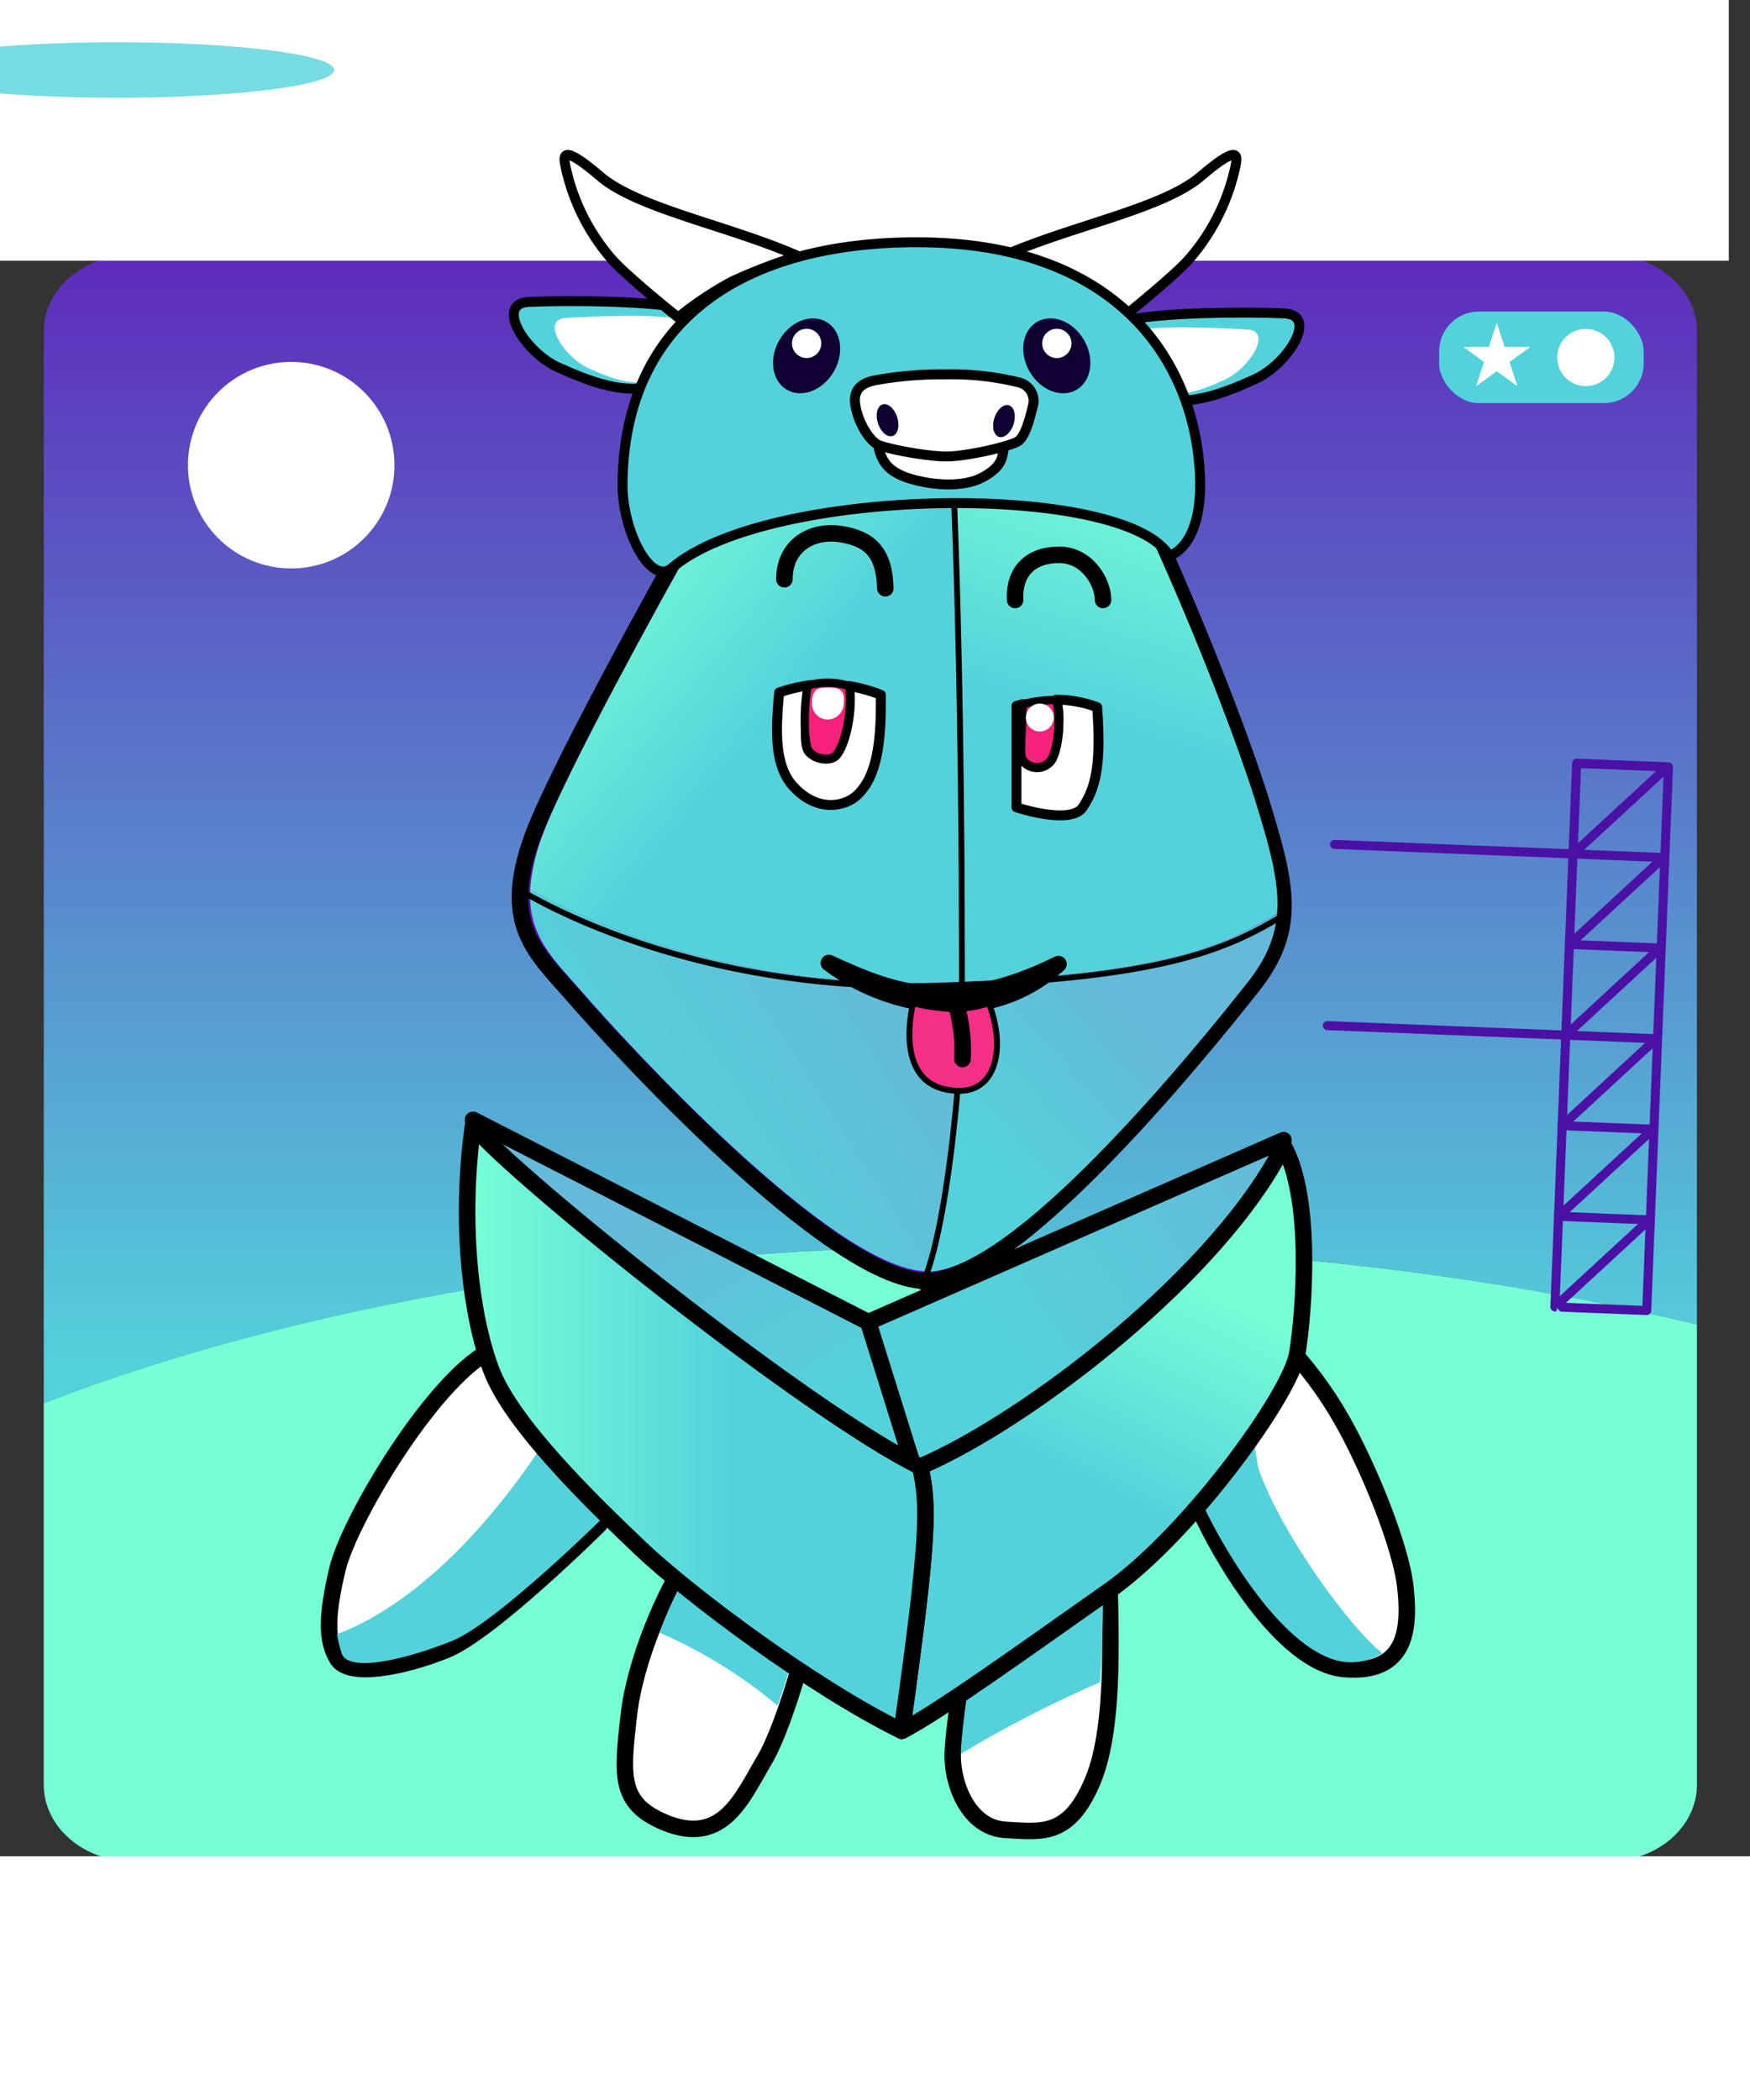 <?xml version="1.0" encoding="UTF-8" standalone="no"?>
    <svg xmlns="http://www.w3.org/2000/svg" viewBox="-20 -12 300 360">

  <rect x="-20" y="-12" width="300" height="360" fill="#333333" stroke="none"/>

  <!-- Store the gradient colour for both background character -->
    <defs class="colour">

        <!--Background gradient-->
            <linearGradient id="Gradient-paris0" x1="137.54" y1="210.88" x2="137.54" y2="35.5" gradientUnits="userSpaceOnUse">
                <stop offset="0" class="bkgrd1"/>
                <stop offset="0.99" class="bkgrd2"/>
            </linearGradient>

            <linearGradient id="Gradient-rocket0" x1="137.54" y1="219.4" x2="137.54" y2="41.94" gradientUnits="userSpaceOnUse">
                <stop offset="0" class="bkgrd1"/>
                <stop offset="0.99" class="bkgrd2"/>
            </linearGradient>
            <linearGradient id="Gradient-rocket1" x1="215.34" y1="215.89" x2="248.73" y2="215.89" gradientUnits="userSpaceOnUse">
                <stop offset="0" stop-color="#240066"/>
                <stop offset="0.58" stop-color="#450586"/>
            </linearGradient>
            <linearGradient id="Gradient-rocket2" x1="55.2" y1="-182.3" x2="55.2" y2="-99.84" gradientUnits="userSpaceOnUse" gradientTransform="matrix(1 0 0 1 -47.28 181.43)">
                <stop offset="0.05" stop-color="#ffffff"/>
                <stop offset="1" stop-color="#ffffff" stop-opacity="0"/>
            </linearGradient>
            <linearGradient id="Gradient-rocket3" x1="272.26" y1="17.39" x2="272.26" y2="-44.41" gradientUnits="userSpaceOnUse" gradientTransform="matrix(0.999 0.04 -0.04 0.999 -44.16 170.67)">
                <stop offset="0" stop-color="#240066"/>
                <stop offset="0.58" stop-color="#450586"/>
            </linearGradient>

        <!--character dark gradient-->
        <linearGradient id="Gradient-3" x1="80.58" y1="204.96" x2="38.83" y2="139.5" gradientUnits="userSpaceOnUse">
            <stop offset="0" stop-color="#54D2DB" />
            <stop offset="0.58" stop-color="#64BAD8" />
        </linearGradient>
        <linearGradient id="Gradient-4" x1="114.4" y1="189.22" x2="199.36" y2="132.24" gradientUnits="userSpaceOnUse">
            <stop offset="0" stop-color="#54D2DB" />
            <stop offset="0.58" stop-color="#64BAD8" />
        </linearGradient>
        <linearGradient id="Gradient-9" x1="155.99" y1="172.59" x2="201.13" y2="132.64" gradientUnits="userSpaceOnUse">
            <stop offset="0" stop-color="#54D2DB" />
            <stop offset="0.58" stop-color="#64BAD8" />
        </linearGradient>
        <linearGradient id="Gradient-10" x1="91.99" y1="179.1" x2="182.53" y2="121.61" gradientUnits="userSpaceOnUse">
            <stop offset="0.07" stop-color="#54D2DB" />
            <stop offset="0.58" stop-color="#64BAD8" />
        </linearGradient>

        <!--character light gradient-->
        <linearGradient id="Gradient-11" x1="193.66" y1="196.17" x2="163.1" y2="257.97" gradientUnits="userSpaceOnUse">
            <stop offset="0" stop-color="#76FFD6" />
            <stop offset="0.58" stop-color="#54D2DB" />
        </linearGradient>
        <linearGradient id="Gradient-12" x1="71.48" y1="223.42" x2="150.05" y2="223.42" gradientUnits="userSpaceOnUse">
            <stop offset="0" stop-color="#76FFD6" />
            <stop offset="0.58" stop-color="#54D2DB" />
        </linearGradient>
        <linearGradient id="Gradient-7" x1="100.3" y1="63.18" x2="157.48" y2="110.35" gradientUnits="userSpaceOnUse">
            <stop offset="0" stop-color="#76FFD6" />
            <stop offset="0.58" stop-color="#54D2DB" />
        </linearGradient>
        <linearGradient id="Gradient-8" x1="188.52" y1="55.4" x2="163.87" y2="134.71" gradientUnits="userSpaceOnUse">
            <stop offset="0" stop-color="#76FFD6" />
            <stop offset="0.58" stop-color="#54D2DB" />
        </linearGradient>

        <!--Legs white gradient-->
        <linearGradient id="Gradient-1" x1="94.38" y1="266.8" x2="43.23" y2="204.48" gradientUnits="userSpaceOnUse">
            <stop offset="0.3" stop-color="#ffffff"/>
            <stop offset="0.59" stop-color="#ffffff"/>
        </linearGradient>
        <linearGradient id="Gradient-2" x1="197.89" y1="240.7" x2="226.79" y2="222.98" gradientUnits="userSpaceOnUse">
            <stop offset="0.3" stop-color="#ffffff"/>
            <stop offset="0.59" stop-color="#ffffff"/>
        </linearGradient>
        <linearGradient id="Gradient-5" x1="117.85" y1="257.26" x2="106.12" y2="285.37" gradientUnits="userSpaceOnUse">
            <stop offset="0.3" stop-color="#ffffff"/>
            <stop offset="0.59" stop-color="#ffffff"/>
        </linearGradient>
        <linearGradient id="Gradient-6" x1="166.23" y1="261.62" x2="180.51" y2="284.6" gradientUnits="userSpaceOnUse">
            <stop offset="0.3" stop-color="#ffffff"/>
            <stop offset="0.59" stop-color="#ffffff"/>
        </linearGradient>

        

        <!-- Store the gradient colour for both background character -->
      <style>
      <!-- Background animation-->
      @keyframes rocket_t { 0% { transform: rotate(0.691deg) scale(1,1) translate(-226.99px,-205.343px); } 33.985% { transform: rotate(0.691deg) scale(1,1) translate(-226.99px,-205.343px); } 35.554% { transform: rotate(1.178deg) scale(1,1) translate(-226.99px,-205.343px); } 53.846% { transform: rotate(-14.841deg) scale(1,1) translate(-226.99px,-205.343px); } 61.538% { transform: rotate(-112.915deg) scale(1,1) translate(-226.99px,-205.343px); } 95.385% { transform: rotate(-155.504deg) scale(0.041,0.041) translate(-226.99px,-205.343px); } 100% { transform: rotate(-155.504deg) scale(0.041,0.041) translate(-226.99px,-205.343px); } }
      @keyframes rocket_o { 0% { opacity: 1; } 93.8% { opacity: 1; } 95.385% { opacity: 0; } 100% { opacity: 0; } }
      @keyframes rocket_mo { 0% { offset-distance: 0%; } 7.692% { offset-distance: 0%; } 15.385% { offset-distance: 17.886%; animation-timing-function: steps(1); } 27.692% { offset-distance: 17.886%; animation-timing-function: steps(1); } 29.262% { offset-distance: 18.065%; animation-timing-function: steps(1); } 30.831% { offset-distance: 18.465%; animation-timing-function: steps(1); } 32.4% { offset-distance: 18.865%; animation-timing-function: steps(1); } 33.985% { offset-distance: 19.043%; } 35.554% { offset-distance: 19.222%; } 53.846% { offset-distance: 65.989%; } 61.538% { offset-distance: 65.989%; } 95.385% { offset-distance: 100%; } 100% { offset-distance: 100%; } }
      @keyframes cloud_t { 0% { transform: translate(238.801px,207.719px) rotate(3.077deg) scale(0.299,0.299) translate(-178.82px,-202.22px); } 32.308% { transform: translate(238.801px,207.719px) rotate(3.077deg) scale(0.299,0.299) translate(-178.82px,-202.22px); } 40.769% { transform: translate(238.801px,207.719px) rotate(3.077deg) scale(1.185,1.185) translate(-178.82px,-202.22px); } 49.231% { transform: translate(238.801px,207.719px) rotate(3.077deg) scale(1.185,1.185) translate(-178.82px,-202.22px); } 100% { transform: translate(238.801px,207.719px) rotate(3.077deg) scale(1.185,1.185) translate(-178.82px,-202.22px); } }
      @keyframes cloud_o { 0% { opacity: 0; } 32.308% { opacity: 0; } 40.769% { opacity: 1; } 49.231% { opacity: 0; } 100% { opacity: 0; } }
      /*@keyframes cloud2_t { 0% { transform: translate(-29.794px,-28.495px); } 73.323% { transform: translate(240.636px,-28.495px); animation-timing-function: steps(1); } 86.154% { transform: translate(-58.32px,-28.495px); } 100% { transform: translate(-29.794px,-28.495px); } }
      @keyframes cloud3_t { 0% { transform: translate(18.227px,-9.425px); } 79.985% { transform: translate(288.657px,-9.425px); animation-timing-function: steps(1); } 82.215% { transform: translate(-53.298px,-9.425px); } 100% { transform: translate(20.116px,-9.425px); } }
      @keyframes Cloud1_t { 0% { transform: translate(10.268px,-3.32px); } 33.323% { transform: translate(109.759px,-3.32px); animation-timing-function: steps(1); } 39.985% { transform: translate(-240.732px,-3.32px); } 100% { transform: translate(10.268px,-3.32px); } }*/
      
      <!-- Guy animation-->
      @keyframes body_t { 0% { transform: translate(35px,29px); animation-timing-function: cubic-bezier(0.42,0,0.58,1); } 17.778% { transform: translate(35px,20px); animation-timing-function: cubic-bezier(0.42,0,0.58,1); } 33.333% { transform: translate(35px,29px); animation-timing-function: cubic-bezier(0.42,0,0.58,1); } 51.111% { transform: translate(35px,20px); animation-timing-function: cubic-bezier(0.42,0,0.58,1); } 66.667% { transform: translate(35px,29px); animation-timing-function: cubic-bezier(0.42,0,0.58,1); } 84.444% { transform: translate(35px,20px); animation-timing-function: cubic-bezier(0.42,0,0.58,1); } 100% { transform: translate(35px,29px); } }
      @keyframes arm-left_t { 0% { transform: translate(48.79px,190.66px) rotate(0deg) translate(-47.381px,0px); animation-timing-function: cubic-bezier(0.42,0,0.58,1); } 17.778% { transform: translate(48.79px,190.66px) rotate(-5.285deg) translate(-47.381px,0px); animation-timing-function: cubic-bezier(0.42,0,0.58,1); } 33.333% { transform: translate(48.79px,190.66px) rotate(0deg) translate(-47.381px,0px); animation-timing-function: cubic-bezier(0.42,0,0.58,1); } 51.111% { transform: translate(48.79px,190.66px) rotate(-5.285deg) translate(-47.381px,0px); animation-timing-function: cubic-bezier(0.42,0,0.58,1); } 66.667% { transform: translate(48.79px,190.66px) rotate(0deg) translate(-47.381px,0px); animation-timing-function: cubic-bezier(0.42,0,0.58,1); } 84.444% { transform: translate(48.79px,190.66px) rotate(-5.285deg) translate(-47.381px,0px); animation-timing-function: cubic-bezier(0.42,0,0.58,1); } 100% { transform: translate(48.79px,190.66px) rotate(0deg) translate(-47.381px,0px); } }
      @keyframes arm-right_t { 0% { transform: translate(150.332px,189.04px) rotate(0deg) translate(0px,-0px); animation-timing-function: cubic-bezier(0.42,0,0.58,1); } 17.778% { transform: translate(150.332px,189.04px) rotate(6.229deg) translate(0px,-0px); animation-timing-function: cubic-bezier(0.42,0,0.58,1); } 33.333% { transform: translate(150.332px,189.04px) rotate(0deg) translate(0px,-0px); animation-timing-function: cubic-bezier(0.42,0,0.58,1); } 51.111% { transform: translate(150.332px,189.04px) rotate(6.229deg) translate(0px,-0px); animation-timing-function: cubic-bezier(0.42,0,0.58,1); } 66.667% { transform: translate(150.332px,189.04px) rotate(0deg) translate(0px,-0px); animation-timing-function: cubic-bezier(0.42,0,0.58,1); } 84.444% { transform: translate(150.332px,189.04px) rotate(6.229deg) translate(0px,-0px); animation-timing-function: cubic-bezier(0.42,0,0.58,1); } 100% { transform: translate(150.332px,189.04px) rotate(0deg) translate(0px,-0px); } }
      @keyframes eye-open_o { 0% { opacity: 1; } 78.4% { opacity: 1; } 80% { opacity: 0; } 81.733% { opacity: 0; } 82.8% { opacity: 1; } 100% { opacity: 1; } }
      @keyframes eye-close_o { 0% { opacity: 0; } 78.4% { opacity: 0; } 80% { opacity: 1; } 81.733% { opacity: 1; } 82.8% { opacity: 0; } 100% { opacity: 0; } }
      @keyframes a17_t { 0% { transform: translate(128.84px,324.46px) scale(1,1) translateY(0.98px); } 17.778% { transform: translate(128.84px,324.46px) scale(0.812,1) translateY(0.98px); } 33.333% { transform: translate(128.84px,324.46px) scale(1,1) translateY(0.98px); } 51.111% { transform: translate(128.84px,324.46px) scale(0.812,1) translateY(0.98px); } 66.667% { transform: translate(128.84px,324.46px) scale(1,1) translateY(0.98px); } 84.444% { transform: translate(128.84px,324.46px) scale(0.812,1) translateY(0.98px); } 100% { transform: translate(128.84px,324.46px) scale(1,1) translateY(0.98px); } }
      @keyframes a17_o { 0% { opacity: 0.8; } 17.778% { opacity: 0.4; } 33.333% { opacity: 0.8; } 51.111% { opacity: 0.4; } 66.667% { opacity: 0.8; } 84.444% { opacity: 0.4; } 100% { opacity: 0.8; } }

      .eye1 {fill:#F5217A;}
      .eye2 {fill:#F5217A;}
      .tongue{fill:#F42F86;}

      .bkglight {fill:#76FFD6;}
      .bkgdark {fill:#54D2DB;}
      .bkginverse {fill:#76FFD6;}
      .bkgrd1 {stop-color:#54d2db;}
      .bkgrd2 {stop-color:#5e2bbb;}
      .bkglighter {fill:#54d2db;}

      </style>
      
    </defs>

 <g id="background" transform="translate(-12, -12) scale(1.09, 1.09)">
          <g transform="translate(-21,0)">
      <g id="bkgRocket" transform="translate(150.54,166.415) translate(-137.54,-169.415)">
          <path class="cls-1" d="M253.69,43.11L21.38,43.11C13.77,43.11,7.54,48.51,7.54,55.11L7.54,223.68C47.54,208.28,100.01,198.93,157.54,198.93C197.46,198.93,234.95,203.43,267.54,211.32L267.54,55.11C267.54,48.51,261.3,43.11,253.69,43.11Z" fill="url(#Gradient-rocket0)" transform="translate(137.54,133.395) translate(-137.54,-133.395)"/>
          <path class="cls-2 bkglight" d="M21.38,295.72L253.69,295.72C261.3,295.72,267.54,290.32,267.54,283.72L267.54,211.32C234.97,203.43,197.48,198.93,157.54,198.93C99.99,198.93,47.47,208.28,7.54,223.68L7.54,283.68C7.54,290.32,13.77,295.72,21.38,295.72Z" transform="translate(137.54,247.325) translate(-137.54,-247.325)"/>
          <ellipse class="cls-3" rx="16.24" ry="16.24" fill="#fff" transform="translate(46.46,76.16)"/>
          <path class="cls-4" d="M248.69,216.35C248.19,214.66,241.02,213.05,232.17,212.69C223.32,212.33,216.03,213.37,215.41,215.02C215.376,215.083,215.353,215.15,215.34,215.22C215.27,216.99,222.69,218.71,231.91,219.08C241.13,219.45,248.66,218.32,248.73,216.55C248.726,216.482,248.713,216.414,248.69,216.35Z" fill="url(#Gradient-rocket1)" transform="translate(232.035,215.884) translate(-232.035,-215.884)"/>
      </g>
      <g id="structure" transform="translate(249.242,163.078) translate(-236.242,-166.078)">
          <rect class="cls-5" width="14.45" height="85.55" stroke-width="1.42px" stroke-linecap="round" stroke-linejoin="round" stroke="#4b10a4" fill="none" transform="translate(6.83,-10) rotate(2.29) translate(246.92,123.29)"/>
          <path class="cls-5" d="M245.22,208.52L260.02,194.86" stroke-width="1.42px" stroke-linecap="round" stroke-linejoin="round" stroke="#4b10a4" fill="none" transform="translate(252.62,201.69) translate(-252.62,-201.69)"/>
          <path class="cls-5" d="M260.02,194.86L245.79,194.29" stroke-width="1.42px" stroke-linecap="round" stroke-linejoin="round" stroke="#4b10a4" fill="none" transform="translate(252.905,194.575) translate(-252.905,-194.575)"/>
          <path class="cls-5" d="M245.79,194.29L260.62,180.6" stroke-width="1.42px" stroke-linecap="round" stroke-linejoin="round" stroke="#4b10a4" fill="none" transform="translate(253.205,187.445) translate(-253.205,-187.445)"/>
          <path class="cls-5" d="M260.62,180.6L246.36,180.03" stroke-width="1.42px" stroke-linecap="round" stroke-linejoin="round" stroke="#4b10a4" fill="none" transform="translate(253.49,180.315) translate(-253.49,-180.315)"/>
          <path class="cls-5" d="M246.36,180.03L261.16,166.36" stroke-width="1.42px" stroke-linecap="round" stroke-linejoin="round" stroke="#4b10a4" fill="none" transform="translate(253.76,173.195) translate(-253.76,-173.195)"/>
          <path class="cls-5" d="M261.16,166.37L209.42,164.3" stroke-width="1.42px" stroke-linecap="round" stroke-linejoin="round" stroke="#4b10a4" fill="none" transform="translate(235.29,165.335) translate(-235.29,-165.335)"/>
          <path class="cls-5" d="M246.93,165.8L261.76,152.1" stroke-width="1.42px" stroke-linecap="round" stroke-linejoin="round" stroke="#4b10a4" fill="none" transform="translate(254.345,158.95) translate(-254.345,-158.95)"/>
          <path class="cls-5" d="M261.76,152.1L247.5,151.53" stroke-width="1.42px" stroke-linecap="round" stroke-linejoin="round" stroke="#4b10a4" fill="none" transform="translate(254.63,151.815) translate(-254.63,-151.815)"/>
          <path class="cls-5" d="M247.5,151.53L262.3,137.87" stroke-width="1.42px" stroke-linecap="round" stroke-linejoin="round" stroke="#4b10a4" fill="none" transform="translate(254.9,144.7) translate(-254.9,-144.7)"/>
          <path class="cls-5" d="M262.3,137.87L210.55,135.8" stroke-width="1.42px" stroke-linecap="round" stroke-linejoin="round" stroke="#4b10a4" fill="none" transform="translate(236.425,136.835) translate(-236.425,-136.835)"/>
          <path class="cls-5" d="M248.06,137.3L262.9,123.61" stroke-width="1.42px" stroke-linecap="round" stroke-linejoin="round" stroke="#4b10a4" fill="none" transform="translate(255.48,130.455) translate(-255.48,-130.455)"/>
          <path class="cls-5" d="M262.9,123.61L248.63,123.04" stroke-width="1.42px" stroke-linecap="round" stroke-linejoin="round" stroke="#4b10a4" fill="none" transform="translate(255.765,123.325) translate(-255.765,-123.325)"/>
      </g>

      <g id="rocket" opacity="1" style="transform: rotate(0.691deg) translate(-226.99px,-205.343px); animation: 6.5s linear infinite both rocket_t, 6.5s linear infinite both rocket_o, 6.5s linear infinite both rocket_mo; offset-path: path('M239.99,303.343L239.99,303.343L239.99,203.343L239.99,203.343L238.99,203.343L240.99,204.343L238.99,203.343L239.99,203.343L239.99,202.343C251.897,108.099,229,-12,204,-53.5L204,-53.5C141.511,-61.982,99.533,-24.585,68.398,55.608L68.398,55.608'); offset-rotate: 0deg;">
          <rect class="cls-7" width="15.87" height="87.47" fill="url(#Gradient-rocket2)" transform="translate(10.31,-8.73) rotate(2.29) translate(215.99,210.38)"/>
          <path class="cls-8" d="M234.59,210.33L234.21,219.86L232.89,217.19L232.43,228.77C232.43,228.77,230.99,226.52,230.97,226.85C230.95,227.18,224.9,239.76,224.9,239.76L219.71,226.29L217.64,228.62L218.14,216.14L216.26,219.25L216.19,209.38Z" fill="#ffc902" transform="translate(225.39,224.57) translate(-225.39,-224.57)"/>
          <path class="cls-9" d="M221.44,210.25L221.29,213.97L222.56,212.55L221.66,219.9L223.41,218.55L224.98,227.49L227.48,218.38L228.38,220.39L228.69,212.8L229.61,214.3L229.76,210.58L221.44,210.25Z" fill="#ffe703" transform="translate(225.525,218.87) translate(-225.525,-218.87)"/>
          <path class="cls-10" d="M215.05,197.47L237.16,198.35L235.41,211.79L215.6,211L215.05,197.47Z" fill="#54d2db" transform="translate(226.105,204.63) translate(-226.105,-204.63)"/>
          <path class="cls-10" d="M238.72,132.72C236.55,123.52,233.37,117.02,230.07,112.54C226.45,116.71,222.51,123.19,219.47,132.35C222.878,131.545,226.383,131.232,229.88,131.42C232.867,131.515,235.832,131.952,238.72,132.72Z" fill="#54d2db" transform="translate(229.095,122.63) translate(-229.095,-122.63)"/>
          <path class="cls-11" d="M240.35,182.7C242.66,160.7,241.51,144.49,238.72,132.7C235.832,131.932,232.867,131.495,229.88,131.4C226.383,131.212,222.878,131.525,219.47,132.33C215.52,144.23,213.07,160.66,214.76,182.51L208.32,202.67L226.66,197.91L245.66,204.16C245.66,204.16,241.52,188.71,240.35,182.7Z" fill="url(#Gradient-rocket3)" transform="translate(226.99,167.754) translate(-226.99,-167.754)"/>
          <ellipse class="cls-12" rx="7.93" ry="7.93" stroke="#240066" stroke-miterlimit="10" fill="#54d2db" transform="translate(227.86,155.27)"/>
      </g>
      <g id="cover" transform="translate(235.395,248.19) translate(-222.395,-251.19)">
          <path class="cls-2 bkglight" d="M245.46,208.7C245.494,208.769,245.514,208.844,245.52,208.92C245.43,210.86,235.96,212.1,224.36,211.7C212.76,211.3,203.44,209.4,203.53,207.46C203.541,207.382,203.569,207.307,203.61,207.24L187.86,206.69L185.15,295.69L243.57,295.69L257.57,283.94L259.64,210.26L246.64,209.8Z" transform="translate(222.395,251.19) translate(-222.395,-251.19)"/>
      </g>
      <g id="cloud"  opacity="0" transform="translate(238.801,207.719) rotate(3.077) scale(0.299,0.299) translate(-178.82,-202.22)" style="animation: 6.5s linear infinite both cloud_t, 6.5s linear infinite both cloud_o;">
          <path class="cls-6" d="M201.2,195C201.197,191.961,199.29,189.249,196.432,188.217C193.573,187.185,190.374,188.054,188.43,190.39C189.504,186.823,188.445,182.955,185.702,180.433C182.96,177.911,179.017,177.179,175.552,178.547C172.087,179.916,169.709,183.145,169.43,186.86C167.446,186.42,165.369,186.905,163.786,188.179C162.203,189.453,161.284,191.378,161.29,193.41C161.295,193.772,161.325,194.133,161.38,194.49C161.055,194.397,160.718,194.346,160.38,194.34C158.204,194.34,156.44,196.104,156.44,198.28C156.44,200.456,158.204,202.22,160.38,202.22L194.31,202.22L194.31,202.22C198.17,202.049,201.209,198.864,201.2,195ZM174.2,196L174.42,196.14L174.14,196.14Z" opacity="0.8" fill="#fff" transform="translate(178.82,190.044) translate(-178.82,-190.044)"/>
      </g>
      <rect width="285.554" height="200" fill="#ffffff" stroke="none" transform="translate(0,-159)"/>
      <rect width="299" height="56.779" fill="#ffffff" stroke="none" transform="translate(156.223,309.5) translate(-156.223,-17.555)"/>
        </g>


    <g id="rating" transform="translate(219,49)">
      <rect class="cls-1" fill="#54D2DB" width="32.17" height="14.4" rx="6.25"/>

      <g id="bg-rating">
        <circle fill="#ffffff" transform="translate(0 -45.7)" cx="23.07" cy="52.93" r="4.5"/>
      </g>

      <g id="char-rating">
      <polygon fill="#ffffff" transform="translate(0 -16)" points="9.06 17.75 10.3 21.57 14.32 21.57 11.07 23.93 12.31 27.74 9.06 25.38 5.82 27.74 7.06 23.93 3.81 21.57 7.83 21.57 9.06 17.75"/>
      </g>
    </g>
  </g> <g id="character">
    <ellipse class="cls-1" transform="translate(0,0)" rx="37.29" ry="4.76" fill="#54D2DB" opacity="0.8" style="animation: 4.5s linear infinite both a17_t, 4.5s linear infinite both a17_o;"/>

    <g id="body" data-name="Layer 1" transform="translate(128.788,185.312) translate(-93.788,-156.312)" style="animation: 4.5s linear infinite both body_t;">
        <g id="arm-left" transform="translate(48.79,190.66) translate(-47.381,0)" style="animation: 4.5s linear infinite both arm-left_t;">
            <path class="cls-4" d="M75.2,201.23C65.14,206.78,51.2,230.39,49.26,238.52C47.32,246.65,47.33,250.9,49.26,254C51.19,257.1,60.1,255.55,67.85,252.45C75.6,249.35,94.17,230.9,94.17,230.9Z" fill="url(#Gradient-1)" stroke-width="2.83px" stroke-linecap="round" stroke-linejoin="round" stroke="#000" transform="translate(23.181,27.23) translate(-70.989,-228.46)"/>
            <path class="cls-1" d="M68.87,250.88C76.61,247.78,95.19,229.33,95.19,229.33L85.93,214.85C78.28,227.18,64.75,243.85,49.17,249.71C49.37,250.857,49.647,251.99,50,253.1C51.35,256.36,61.12,254,68.87,250.88Z" fill="#54D2DB" transform="translate(24.371,33.529) translate(-72.18,-234.759)"/>
        </g>
        <g id="arm-right" transform="translate(150.332,189.04) translate(0,-0)" style="animation: 4.5s linear infinite both arm-right_t;">
            <path class="cls-7" d="M211.42,199.61C215.303,203.624,218.663,208.113,221.42,212.97C226.06,221.1,231.55,234.65,232.32,241.61C233.09,248.57,232.67,256.61,221.85,255.69C211.03,254.77,200.19,235.43,197.1,228.46C194.01,221.49,211.42,199.61,211.42,199.61Z" fill="url(#Gradient-2)" stroke-width="2.83px" stroke-linecap="round" stroke-linejoin="round" stroke="#000" transform="translate(17.917,28.076) translate(-214.65,-227.686)"/>
            <path class="cls-1" d="M207.09,221.19L205,208.29L204.31,207.85C199.95,214.57,195.51,222.85,197.21,226.65C200.3,233.65,211.47,253.6,222.29,254.52C224.434,254.654,226.568,254.123,228.4,253C222.82,248.61,211,232.49,207.09,221.19Z" fill="#54D2DB" transform="translate(15.887,31.585) translate(-212.619,-231.195)"/>
        </g>
        <path class="cls-2" d="M103.74,211.33L93.84,185.65L26.09,150.97L38.87,179.65L103.74,211.33Z" fill="url(#Gradient-3)" stroke-width="2.83px" stroke-linecap="round" stroke-linejoin="round" stroke="#000" transform="translate(64.915,181.15) translate(-64.915,-181.15)"/>
        <path class="cls-3" d="M102.81,214.33L162.35,172.49L165.03,154.46L93.84,185.65L102.81,214.33Z" fill="url(#Gradient-4)" stroke-width="2.83px" stroke-linecap="round" stroke-linejoin="round" stroke="#000" transform="translate(129.435,184.395) translate(-129.435,-184.395)"/>
        <path class="cls-5" d="M109.65,245.1C105.39,251.29,100.24,263.32,99.2,272.58C98.05,282.83,97.41,287.66,105.27,290.96C115.27,295.14,118.55,286.9,122.43,280.32C126.31,273.74,130.32,257.49,130.32,257.49Z" fill="url(#Gradient-5)" stroke-width="2.83px" stroke-linecap="round" stroke-linejoin="round" stroke="#000" transform="translate(68.017,249.027) translate(-114.417,-268.597)"/>
        <path class="cls-6" d="M181.49,245.1C181.65,256.32,182.81,274.1,178.75,283.81C174.69,293.52,170.04,292.59,163.85,292.27C157.66,291.95,154.85,284.97,154.72,279.94C154.59,274.91,158.59,251.29,158.59,251.29Z" fill="url(#Gradient-6)" stroke-width="2.83px" stroke-linecap="round" stroke-linejoin="round" stroke="#000" transform="translate(121.841,249.205) translate(-168.241,-268.775)"/>
        <path class="cls-1" d="M180.48,246.65L160,250.9C160,250.9,156.13,273.6,156.13,279.22C163.809,274.609,171.783,270.507,180,266.94C180.49,259.68,180.56,252.36,180.48,246.65Z" fill="#54D2DB" transform="translate(121.919,243.365) translate(-168.319,-262.935)"/>
        <path class="cls-1" d="M111.46,244.45C108.606,248.837,106.257,253.534,104.46,258.45C111.768,261.636,118.583,265.848,124.7,270.96C127.17,264.05,129.11,256.21,129.11,256.21Z" fill="#54D2DB" transform="translate(70.385,238.135) translate(-116.785,-257.705)"/>
        <path class="cls-8" d="M149.91,198.15C164.91,198.6,196.57,159.71,206.17,147.55C213.91,137.74,212.02,130.27,207.38,115.3C202.74,100.33,181.79,46.03,165.38,28.87C154.54,17.52,142.76,19.21,134.51,29.01C126.26,38.81,88.51,106.26,82.78,121.74C77.05,137.22,83.3,141.87,90.01,149.61C96.72,157.35,133.39,197.65,149.91,198.15Z" fill="#6805af" stroke-width="2.83px" stroke="#000" transform="translate(99.576,90.004) translate(-145.976,-109.574)"/>
        <path class="cls-9" d="M152.4,147L156.4,146.86C156.4,127.1,156.27,49.26,151.94,23.16C145.72,22.37,139.81,25.26,135.08,30.88C127,40.46,90,106.52,84.42,121.69C83.257,124.672,82.536,127.809,82.28,131C89.49,135.22,114.84,148.11,152.4,147Z" fill="url(#Gradient-7)" transform="translate(72.94,65.48) translate(-119.34,-85.049)"/>
        <path class="cls-10" d="M156.41,146.83C190.64,145.48,201,140.83,210.33,135.21C210.77,129.8,209.06,123.8,206.45,115.38C201.9,100.72,181.38,47.53,165.34,30.71C160.93,26.1,156.34,23.71,151.95,23.13C156.28,49.23,156.41,127.07,156.41,146.83Z" fill="url(#Gradient-8)" transform="translate(134.774,65.41) translate(-181.174,-84.98)"/>
        <path class="cls-11" d="M156.41,146.83L156.41,150.57C156.41,160.01,154.18,186.45,150.05,196.57L150.15,196.57C164.84,197.02,195.86,158.92,205.26,147.01C208.49,142.92,209.99,139.25,210.33,135.25C201,140.79,190.64,145.48,156.41,146.83Z" fill="url(#Gradient-9)" transform="translate(133.79,146.342) translate(-180.19,-165.912)"/>
        <path class="cls-12" d="M156.41,146.83L152.41,146.97C114.85,148.11,89.5,135.22,82.29,130.97C81.82,139.22,86.52,143.23,91.51,148.97C98.07,156.54,133.83,195.86,150.06,196.51C154.19,186.43,156.42,159.99,156.42,150.51Z" fill="url(#Gradient-10)" transform="translate(72.939,144.17) translate(-119.339,-163.74)"/>
        <path class="cls-13" d="M80.62,131.21C87.97,135.55,113.86,148.71,152.21,147.55C190.56,146.39,201.51,141.44,211.42,135.49" fill="none" stroke="#000" transform="translate(99.62,119.846) translate(-146.02,-139.416)"/>
        <path class="cls-13" d="M149.14,199.61C153.78,190.71,156.3,161.37,156.3,151.23C156.3,141.09,156.55,47.68,151.39,21.16" fill="none" stroke="#000" transform="translate(106.321,90.815) translate(-152.721,-110.385)"/>
        <path class="cls-14" d="M211.42,175C200.55,196.68,168.1,221.84,149.14,230C150.61,236.58,150.75,241.49,146,275.29C152.16,272.19,167.72,260.97,181.49,251.29C195.26,241.61,212.62,217.61,213.78,210.65C214.94,203.69,216.49,183.94,211.42,175Z" fill="url(#Gradient-11)" stroke-width="2.83px" stroke-linecap="round" stroke-linejoin="round" stroke="#000" transform="translate(134.073,205.575) translate(-180.473,-225.145)"/>
        <path class="cls-15" d="M149.14,230C130.14,220.71,80.23,180.84,72.49,171.55C70.17,188.2,72.1,204.07,75.59,213.36C79.08,222.65,92.59,235.81,101.14,243.94C109.69,252.07,130.94,267.94,146,275.29C150.75,241.49,150.61,236.58,149.14,230Z" fill="url(#Gradient-12)" stroke-width="2.83px" stroke-linecap="round" stroke-linejoin="round" stroke="#000" transform="translate(64.361,203.85) translate(-110.761,-223.42)"/>

        <g id="eyebrow">
          <path class="cls-16" d="M165.42,81.42C165.18,76.42,168.18,73.68,172.96,73.68C177.74,73.68,180.49,78.32,180.49,81.42" fill="none" stroke-width="2.83px" stroke-linecap="round" stroke-linejoin="round" stroke="#000" transform="translate(126.548,57.98) translate(-172.948,-77.55)"/>
         <path class="cls-16" d="M125.87,77.87C125.87,72.07,130.58,69.36,135.52,70.13C140.46,70.9,143.01,73.23,143.17,79.42" fill="none" stroke-width="2.83px" stroke-linecap="round" stroke-linejoin="round" stroke="#000" transform="translate(88.12,55.141) translate(-134.52,-74.711)"/>
        </g>
        

        <g id="mouth-open" data-name="Layer 2" opacity="1" transform="translate(105.805,131.596) translate(-105.805,-131.596)">
          <g  id="mouth-tongue" transform="translate(78,114)">
    <path d="M48.45,10.27C36.12,21.52,18.81,17.49,9.1,10.08,20.6,15.44,30.82,19,48.45,10.27Z" style="fill:none;stroke:#000;stroke-linecap:round;stroke-linejoin:round;stroke-width:2.835px"/>
    <path class="tongue" d="M36.54,17c3,8,1,15-5,15-12,0-8-15-8-15a35.48,35.48,0,0,0,7,1A21.8,21.8,0,0,0,36.54,17Z" style="stroke:#000"/>
    <path d="M32,26.54a27.69,27.69,0,0,0-1-9" style="fill:none;stroke:#000;stroke-linecap:round;stroke-linejoin:round;stroke-width:2.835px"/>
  </g>

        </g>
        <g id="eye-open" data-name="Layer 4" opacity="1" transform="translate(106.53,83.02) translate(-106.53,-83.02)" style="animation: 4.5s linear infinite both eye-open_o;">
          <g id="eye-relax" transform="translate(74,60)">
  <path d="M16.53,16.6c.58,3.62-.43,9.48-2.12,11.71-1.06,1.41-4.21.67-4.93-.87s-.17-8,.54-11a27.71,27.71,0,0,0-5.45,1.27C4,24,3.67,30.23,7,33.82c4.1,4.48,8.79,3.48,10.94,1.49C20.56,32.83,22,28.56,22,19.79c0-.57,0-1.13,0-1.68A27.63,27.63,0,0,0,16.53,16.6Z" style="fill:#fff;stroke:#000;stroke-linecap:round;stroke-linejoin:round;stroke-width:1.701px"/>
  <path class="eye2" d="M9.5,16.5c-.71,3-.73,9.33,0,10.94s3.87,2.28,4.93.87c1.69-2.23,2.7-8.09,2.12-11.71A12.42,12.42,0,0,0,9.5,16.5Z" style="stroke:#000;stroke-linecap:round;stroke-linejoin:round;stroke-width:1.417px"/>
  <path d="M59.08,20.23a20.5,20.5,0,0,0-7-1.28,13.69,13.69,0,0,1,.37,3.94c0,3-.71,5.75-1.42,6.58a2.94,2.94,0,0,1-4.78-.39c-.46-.82,0-5,0-7.68a13.13,13.13,0,0,1,.1-1.69l-1.1.3V37.4s9.29,3.1,11.36,0,3.09-6.77,2.58-15.55C59.16,21.29,59.12,20.75,59.08,20.23Z" style="fill:#fff;stroke:#000;stroke-linejoin:round;stroke-width:1.701px"/>
  <path class="eye1" d="M46.35,19.71a13.13,13.13,0,0,0-.1,1.69c0,2.65-.46,6.86,0,7.68a2.94,2.94,0,0,0,4.78.39c.71-.83,1.42-3.62,1.42-6.58A13.69,13.69,0,0,0,52.08,19,22.68,22.68,0,0,0,46.35,19.71Z" style="stroke:#000;stroke-linejoin:round;stroke-width:1.417px"/>
  <path d="M10.19,19.62c0-2.73,1.22-2.73,2.73-2.73s3,0,2.73,2.73a2.82,2.82,0,0,1-2.73,2.73A2.73,2.73,0,0,1,10.19,19.62Z" style="fill:#fff"/>
  <circle cx="49.25" cy="22.01" r="2.39" style="fill:#fff"/></g></g>
        <g id="eye-close" data-name="Layer 5" opacity="0" transform="translate(106.335,85.321) translate(-106.335,-85.321)" style="animation: 4.5s linear infinite both eye-close_o;">
            <path class="cls-17" d="M124.661,99.37C127.631,103.96,129.81,106.1,135.097,106.62C140.383,107.14,142.456,103.55,143.17,102.09" fill="none" stroke-width="2.83px" stroke-linecap="round" stroke-linejoin="round" stroke="#000" transform="translate(87.285,83.451) translate(-133.685,-103.021)"/>
            <path class="cls-17" d="M165.407,103.9C168.186,109.53,170.76,110.63,174.471,110.38C178.182,110.13,180.59,108.38,181.174,104.09" fill="none" stroke-width="2.83px" stroke-linecap="round" stroke-linejoin="round" stroke="#000" transform="translate(127.585,87.586) translate(-173.985,-107.156)"/>
        </g>

        <g id="accessHead">
            <g id="bulish" transform="translate(0,-47)">
        <path d="M63.58,59.17c-5.92-1.69-22-1.69-27.92-1.41S35.1,66.5,40.74,69s14.06,6.17,20.55,1.1C63.87,67.35,63.58,59.17,63.58,59.17Z" style="fill:#54d2db;stroke:#000;stroke-linecap:round;stroke-linejoin:round;stroke-width:1.701px"/><path d="M62.47,60.93c-4.56-1.3-15.82-.65-20.38-.44s-.44,6.74,3.91,8.69,9.71,4.1,14.7.2C62.68,67.23,62.47,60.93,62.47,60.93Z" style="fill:#fff"/><path d="M137.26,61.14c5.92-1.69,22-1.69,27.92-1.41s.57,8.75-5.08,11.29S146,77.19,139.55,72.11C137,69.32,137.26,61.14,137.26,61.14Z" style="fill:#54d2db;stroke:#000;stroke-linecap:round;stroke-linejoin:round;stroke-width:1.701px"/><path d="M138.38,62.91c4.56-1.3,15.81-.66,20.37-.44s.44,6.73-3.91,8.68-9.71,4.11-14.7.2C138.16,69.21,138.38,62.91,138.38,62.91Z" style="fill:#fff"/><path d="M81.82,49.9c-11.89-5.24-27.43-8.11-33.94-13.67s-6.28-3.55-6-2A35.49,35.49,0,0,0,49.7,50.24c2.55,3,11.55,10.18,11.55,10.18a58.32,58.32,0,0,1,9.32-6.21A94.2,94.2,0,0,1,81.82,49.9Z" style="fill:#fff;stroke:#000;stroke-linecap:round;stroke-linejoin:round;stroke-width:1.701px"/><path d="M116.9,49.9c11.89-5.24,27.44-8.11,33.95-13.67s6.28-3.55,6-2A35.44,35.44,0,0,1,149,50.24c-2.55,3-11.54,10.18-11.54,10.18a58.63,58.63,0,0,0-9.33-6.21A94.2,94.2,0,0,0,116.9,49.9Z" style="fill:#fff;stroke:#000;stroke-linecap:round;stroke-linejoin:round;stroke-width:1.701px"/><path d="M145.47,101.28c-7.71-12.72-68.84-12-85.31,2.1-3.6,3.09-8.52-6.34-8.44-14.5.3-28.37,21.14-41.35,50.47-41.35,34.47,0,47.67,20.48,48.52,40C151.24,99.86,145.47,101.28,145.47,101.28Z" style="fill:#54d2db;stroke:#000;stroke-linecap:round;stroke-linejoin:round;stroke-width:1.701px"/><ellipse cx="83.28" cy="67" rx="6.73" ry="5.39" transform="translate(-16.39 105.62) rotate(-60)" style="fill:#0f0031"/><circle cx="83.28" cy="64.87" r="2.51" style="fill:#fff"/><ellipse cx="126.17" cy="67" rx="5.39" ry="6.73" transform="translate(-16.6 72.06) rotate(-30)" style="fill:#0f0031"/><circle cx="126.17" cy="64.87" r="2.51" style="fill:#fff"/><path d="M95.52,82.22c.54,3.11,2,4.7,5.25,5.76,3.73,1.2,9.32,1.69,12.71-.17s3.37-3.43,3.62-5.27-4.8.66-7.18,0-12.2-.69-12.2-.69Z" style="fill:#fff;stroke:#000;stroke-linecap:round;stroke-linejoin:round;stroke-width:1.701px"/><path d="M107.21,70.18a47.71,47.71,0,0,1,12.38,1.36,3.27,3.27,0,0,1,2.54,3.8c-.34,1.28-1.19,5.52-2.71,6.37s-8.65,2.54-12.21,2.54-10.34-1.36-11.69-2-3.39-3.58-3.9-6.88S93.84,71.45,95,71.2A63.16,63.16,0,0,1,107.21,70.18Z" style="fill:#fff;stroke:#000;stroke-linecap:round;stroke-linejoin:round;stroke-width:1.701px"/><ellipse cx="97.15" cy="78.04" rx="1.73" ry="2.84" transform="translate(-19.21 33.45) rotate(-17.81)" style="fill:#0f0031"/><ellipse cx="117.1" cy="78.19" rx="2.84" ry="1.73" transform="translate(6.85 165.76) rotate(-72.19)" style="fill:#0f0031"/>
      </g>
        </g>
    </g>
</g> </svg>